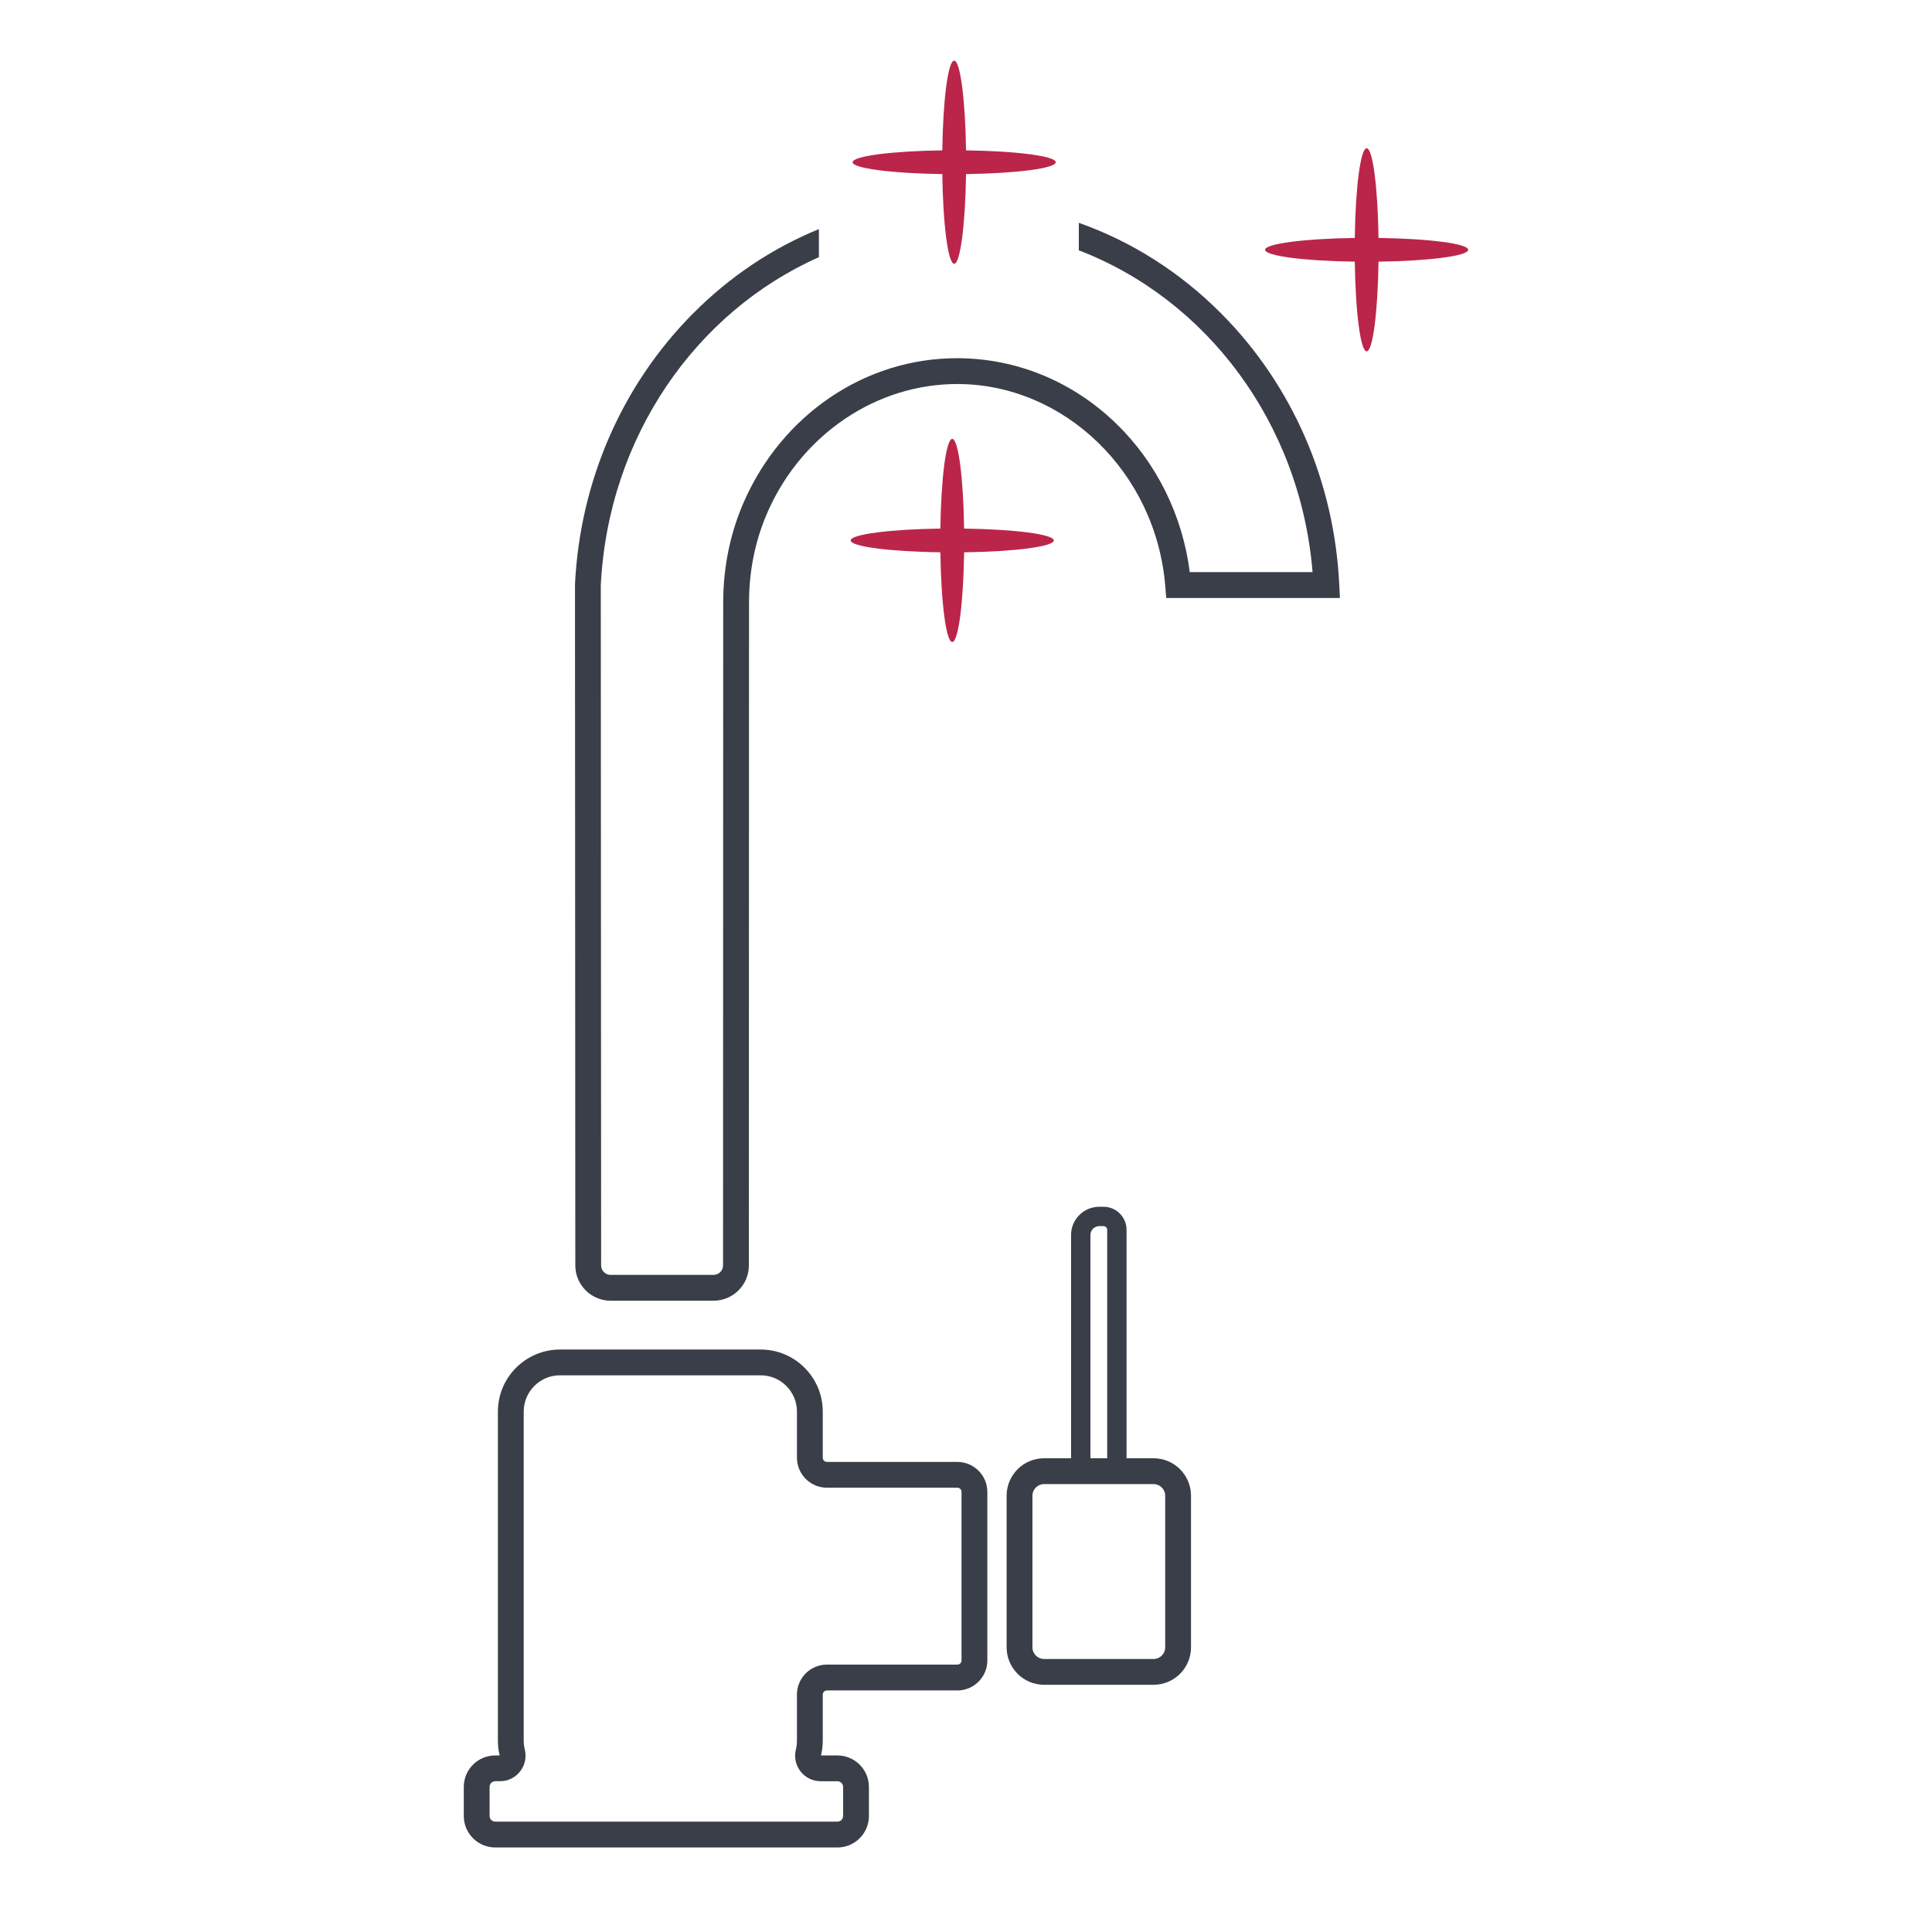 <?xml version="1.0" encoding="UTF-8"?>
<svg xmlns="http://www.w3.org/2000/svg" viewBox="0 0 1496.67 1496.67">
  <defs>
    <style>
      .uuid-fa31e84b-30b7-4d7b-bc49-1c92173ed7e4 {
        fill: #3a3e48;
      }

      .uuid-2998b82c-ee24-4e30-ad47-a089f9d98220 {
        fill: none;
      }

      .uuid-d85c786a-ac30-42d8-a9c9-87bf397142fd {
        fill: #bb254a;
      }
    </style>
  </defs>
  <g id="uuid-5460786c-fc7e-4ace-a205-9678734f2874" data-name="Layer_1">
    <rect class="uuid-2998b82c-ee24-4e30-ad47-a089f9d98220" width="1496.67" height="1496.67"/>
  </g>
  <g id="uuid-4a08a664-6d4d-466a-88f7-3f63c56d6f2b" data-name="Layer_2">
    <g>
      <g>
        <path class="uuid-fa31e84b-30b7-4d7b-bc49-1c92173ed7e4" d="M893.64,1129.69h-20.92v-176.98c0-9.85-8.01-17.86-17.86-17.86h-3.29c-12.04,0-21.84,9.8-21.84,21.84v172.99h-20.92c-15.99,0-29,13.01-29,29v117.48c0,15.99,13.01,29,29,29h84.83c15.99,0,29-13.01,29-29v-117.48c0-15.99-13.01-29-29-29ZM844.73,956.7c0-3.77,3.07-6.84,6.84-6.84h3.29c1.58,0,2.86,1.28,2.86,2.86v176.98h-12.99v-172.99ZM902.64,1276.17c0,4.96-4.04,9-9,9h-84.83c-4.96,0-9-4.04-9-9v-117.48c0-4.96,4.04-9,9-9h84.83c4.96,0,9,4.04,9,9v117.48Z"/>
        <path class="uuid-fa31e84b-30b7-4d7b-bc49-1c92173ed7e4" d="M648.75,1431.19h-265.09c-13.44,0-24.38-10.94-24.38-24.38v-22.54c0-13.44,10.94-24.38,24.38-24.38h3.41c-.9-3.71-1.36-7.54-1.36-11.38v-254.98c0-26.52,21.57-48.09,48.09-48.09h155.48c26.52,0,48.09,21.57,48.09,48.09v35.76c0,1.77,1.44,3.22,3.22,3.22h101.06c12.8,0,23.22,10.42,23.22,23.22v130.6c0,12.8-10.42,23.21-23.22,23.21h-101.06c-1.77,0-3.22,1.44-3.22,3.22v35.76c0,3.84-.46,7.67-1.36,11.38h12.74c13.44,0,24.38,10.94,24.38,24.38v22.54c0,13.44-10.94,24.38-24.38,24.38ZM383.66,1379.88c-2.42,0-4.38,1.97-4.38,4.38v22.54c0,2.42,1.97,4.38,4.38,4.38h265.09c2.42,0,4.38-1.97,4.38-4.38v-22.54c0-2.42-1.97-4.38-4.38-4.38h-13.01c-6.12,0-11.8-2.76-15.57-7.59-3.78-4.84-5.1-11.03-3.62-17,.55-2.21.82-4.49.82-6.79v-35.76c0-12.8,10.41-23.22,23.22-23.22h101.06c1.77,0,3.22-1.44,3.22-3.21v-130.6c0-1.77-1.44-3.22-3.22-3.22h-101.06c-12.8,0-23.22-10.42-23.22-23.22v-35.76c0-15.49-12.6-28.09-28.09-28.09h-155.48c-15.49,0-28.09,12.6-28.09,28.09v254.98c0,2.3.28,4.58.82,6.79,1.48,5.97.16,12.17-3.62,17-3.77,4.82-9.45,7.59-15.57,7.59h-3.68Z"/>
        <path class="uuid-fa31e84b-30b7-4d7b-bc49-1c92173ed7e4" d="M1037.48,452.75c-3.88-79.92-36.34-154.44-91.38-209.83-31.9-32.1-69.54-55.9-110.37-70.3v21.31c98.73,37.83,171.57,133.46,181.09,249.3h-95.14c-5.62-43.97-25.56-84.47-56.76-114.85-33.69-32.82-77.54-50.89-123.47-50.89-35.21,0-69.37,10.62-98.79,30.69-28.56,19.49-51.3,46.89-65.78,79.23-11.04,24.65-16.64,51.46-16.64,79.68l-.11,513.18c0,4.05-3.31,7.35-7.36,7.35h-79.73c-4.05,0-7.36-3.3-7.36-7.36l-.26-526.79c5.69-115.3,73.96-212.05,168.96-254.25v-21.74c-35.9,14.65-69.03,36.72-97.57,65.44-55.04,55.39-87.49,129.91-91.38,209.83v.24s.25,527.28.25,527.28c0,15.08,12.28,27.35,27.36,27.35h79.73c15.08,0,27.36-12.27,27.36-27.35l.11-513.18c0-25.39,5.01-49.45,14.89-71.51,26.68-59.58,84.11-98.09,146.32-98.09,83.29,0,154.12,68.77,161.25,156.55l.75,9.19h134.54l-.51-10.48Z"/>
      </g>
      <path class="uuid-d85c786a-ac30-42d8-a9c9-87bf397142fd" d="M1137.38,193.52c0-4.75-30.36-8.66-69.48-9.19-.54-39.12-4.45-69.48-9.19-69.48s-8.66,30.36-9.19,69.48c-39.12.54-69.48,4.45-69.48,9.19s30.36,8.66,69.48,9.19c.54,39.12,4.45,69.48,9.19,69.48s8.66-30.36,9.19-69.48c39.12-.54,69.48-4.45,69.48-9.19Z"/>
      <path class="uuid-d85c786a-ac30-42d8-a9c9-87bf397142fd" d="M817.84,125.67c0-4.75-30.36-8.66-69.48-9.19-.54-39.12-4.45-69.48-9.19-69.48s-8.66,30.36-9.19,69.48c-39.12.54-69.48,4.45-69.48,9.19s30.36,8.66,69.48,9.19c.54,39.12,4.45,69.48,9.19,69.48s8.66-30.36,9.19-69.48c39.12-.54,69.48-4.45,69.48-9.19Z"/>
      <path class="uuid-d85c786a-ac30-42d8-a9c9-87bf397142fd" d="M816.35,418.67c0-4.75-30.36-8.66-69.48-9.19-.54-39.12-4.45-69.48-9.19-69.48s-8.66,30.36-9.19,69.48c-39.12.54-69.48,4.45-69.48,9.19s30.36,8.66,69.48,9.19c.54,39.12,4.45,69.48,9.19,69.48s8.66-30.36,9.19-69.48c39.12-.54,69.48-4.45,69.48-9.19Z"/>
    </g>
  </g>
</svg>